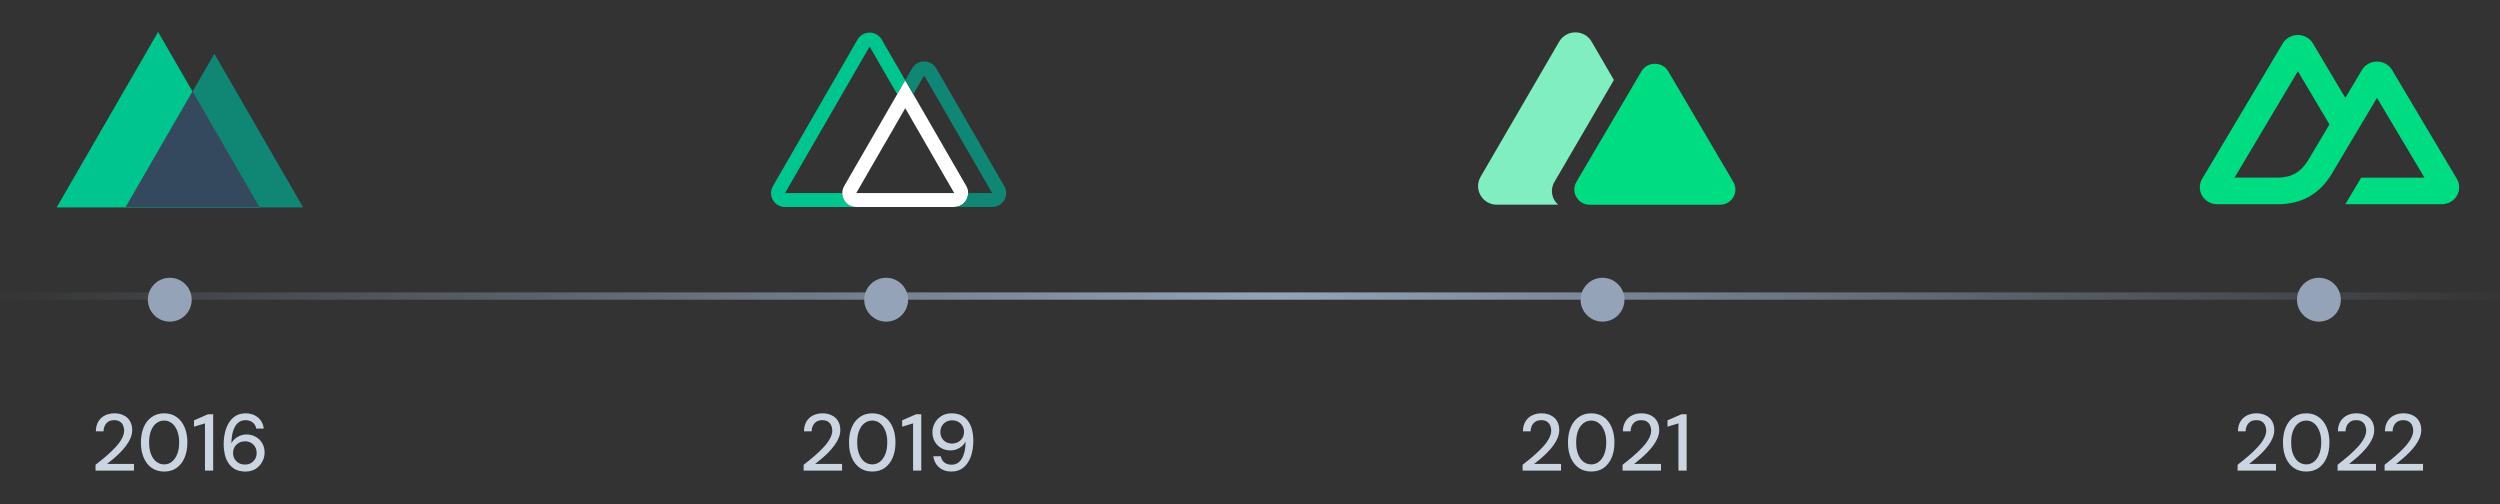 <svg width="342" height="69" viewBox="0 0 342 69" fill="none" xmlns="http://www.w3.org/2000/svg">
<rect x="0" y="0" width="342" height="69" fill="#333333" stroke="none"/>
<g clip-path="url(#clip0_3872_1358)">
<path fill-rule="evenodd" clip-rule="evenodd" d="M21.627 4.37L35.5 28.37H7.755L21.627 4.37Z" fill="#00C58E"/>
<path fill-rule="evenodd" clip-rule="evenodd" d="M29.326 7.353L41.465 28.37H17.188L29.326 7.353Z" fill="#108775"/>
<path fill-rule="evenodd" clip-rule="evenodd" d="M26.34 12.487L35.499 28.334H17.188L26.34 12.487Z" fill="#35495E"/>
</g>
<path d="M13.069 64.375V63.583C13.583 63.187 14.074 62.787 14.543 62.384C15.013 61.981 15.431 61.581 15.797 61.185C16.171 60.782 16.461 60.389 16.666 60.008C16.879 59.619 16.985 59.249 16.985 58.897C16.985 58.648 16.938 58.417 16.842 58.204C16.754 57.991 16.611 57.819 16.413 57.687C16.215 57.548 15.951 57.478 15.621 57.478C15.299 57.478 15.031 57.548 14.818 57.687C14.606 57.826 14.444 58.013 14.334 58.248C14.224 58.475 14.169 58.728 14.169 59.007H13.113C13.121 58.479 13.234 58.032 13.454 57.665C13.674 57.298 13.975 57.02 14.356 56.829C14.738 56.638 15.167 56.543 15.643 56.543C16.135 56.543 16.56 56.635 16.919 56.818C17.286 56.994 17.572 57.254 17.777 57.599C17.983 57.944 18.085 58.358 18.085 58.842C18.085 59.194 18.012 59.546 17.865 59.898C17.726 60.243 17.535 60.58 17.293 60.91C17.051 61.24 16.78 61.559 16.479 61.867C16.186 62.168 15.878 62.454 15.555 62.725C15.24 62.996 14.939 63.242 14.653 63.462H18.327V64.375H13.069ZM22.465 64.507C21.805 64.507 21.237 64.342 20.76 64.012C20.283 63.675 19.917 63.209 19.66 62.615C19.403 62.014 19.275 61.317 19.275 60.525C19.275 59.733 19.403 59.04 19.66 58.446C19.917 57.845 20.283 57.379 20.76 57.049C21.237 56.712 21.805 56.543 22.465 56.543C23.125 56.543 23.69 56.712 24.159 57.049C24.628 57.379 24.991 57.845 25.248 58.446C25.505 59.04 25.633 59.733 25.633 60.525C25.633 61.317 25.505 62.014 25.248 62.615C24.991 63.209 24.628 63.675 24.159 64.012C23.69 64.342 23.125 64.507 22.465 64.507ZM22.465 63.528C22.861 63.528 23.209 63.407 23.51 63.165C23.818 62.923 24.06 62.578 24.236 62.131C24.419 61.684 24.511 61.148 24.511 60.525C24.511 59.894 24.419 59.359 24.236 58.919C24.06 58.472 23.818 58.131 23.51 57.896C23.209 57.654 22.861 57.533 22.465 57.533C22.062 57.533 21.702 57.654 21.387 57.896C21.079 58.131 20.837 58.472 20.661 58.919C20.485 59.359 20.397 59.894 20.397 60.525C20.397 61.148 20.485 61.684 20.661 62.131C20.837 62.578 21.079 62.923 21.387 63.165C21.702 63.407 22.062 63.528 22.465 63.528ZM28.04 64.375V57.918L26.544 58.369V57.5L28.447 56.675H29.162V64.375H28.04ZM33.591 64.507C33.027 64.507 32.554 64.404 32.172 64.199C31.791 63.986 31.483 63.704 31.248 63.352C31.021 63 30.856 62.604 30.753 62.164C30.651 61.724 30.599 61.273 30.599 60.811C30.599 59.96 30.717 59.216 30.951 58.578C31.186 57.94 31.523 57.441 31.963 57.082C32.411 56.723 32.95 56.543 33.58 56.543C34.079 56.543 34.508 56.638 34.867 56.829C35.227 57.02 35.509 57.273 35.714 57.588C35.92 57.903 36.041 58.252 36.077 58.633H35.054C34.988 58.266 34.823 57.984 34.559 57.786C34.303 57.581 33.973 57.478 33.569 57.478C33.203 57.478 32.876 57.592 32.59 57.819C32.312 58.046 32.092 58.387 31.93 58.842C31.769 59.289 31.677 59.865 31.655 60.569C31.655 60.576 31.655 60.587 31.655 60.602C31.655 60.617 31.655 60.631 31.655 60.646C31.765 60.426 31.919 60.224 32.117 60.041C32.323 59.858 32.565 59.711 32.843 59.601C33.122 59.491 33.426 59.436 33.756 59.436C34.189 59.436 34.589 59.539 34.955 59.744C35.329 59.942 35.63 60.228 35.857 60.602C36.085 60.976 36.198 61.412 36.198 61.911C36.198 62.358 36.088 62.78 35.868 63.176C35.656 63.572 35.355 63.895 34.966 64.144C34.578 64.386 34.119 64.507 33.591 64.507ZM33.514 63.55C33.822 63.55 34.094 63.484 34.328 63.352C34.57 63.213 34.761 63.026 34.9 62.791C35.04 62.549 35.109 62.27 35.109 61.955C35.109 61.64 35.04 61.365 34.9 61.13C34.761 60.888 34.57 60.701 34.328 60.569C34.086 60.437 33.815 60.371 33.514 60.371C33.206 60.371 32.928 60.441 32.678 60.58C32.436 60.719 32.242 60.91 32.095 61.152C31.956 61.387 31.886 61.658 31.886 61.966C31.886 62.274 31.956 62.549 32.095 62.791C32.242 63.026 32.436 63.213 32.678 63.352C32.928 63.484 33.206 63.55 33.514 63.55Z" fill="#CBD5E1"/>
<g clip-path="url(#clip1_3872_1358)">
<g clip-path="url(#clip2_3872_1358)">
<path d="M123.837 10.986L122.735 12.896L118.965 6.365L107.39 26.41H115.227C115.227 27.464 116.082 28.319 117.136 28.319H107.39C106.708 28.319 106.078 27.955 105.737 27.364C105.397 26.773 105.397 26.046 105.738 25.455L117.312 5.411C117.653 4.82 118.283 4.456 118.965 4.456C119.647 4.456 120.277 4.82 120.618 5.411L123.837 10.986Z" fill="#00C58E"/>
<path d="M132.192 25.454L124.939 12.894L123.837 10.985L122.735 12.894L115.483 25.454C115.142 26.045 115.142 26.772 115.483 27.363C115.824 27.953 116.454 28.317 117.136 28.317H130.537C131.219 28.317 131.849 27.954 132.19 27.363C132.531 26.773 132.532 26.045 132.19 25.454H132.192ZM117.136 26.409L123.837 14.803L130.537 26.409L117.136 26.409Z" fill="white"/>
<path d="M137.378 27.362C137.037 27.952 136.407 28.316 135.725 28.316H130.537C131.591 28.316 132.446 27.461 132.446 26.407H135.721L126.429 10.313L124.94 12.893L123.837 10.984L124.776 9.359C125.117 8.768 125.747 8.404 126.429 8.404C127.111 8.404 127.741 8.768 128.082 9.359L137.378 25.453C137.719 26.043 137.719 26.771 137.378 27.362Z" fill="#108775"/>
</g>
</g>
<path d="M109.938 64.375V63.583C110.451 63.187 110.943 62.787 111.412 62.384C111.881 61.981 112.299 61.581 112.666 61.185C113.04 60.782 113.33 60.389 113.535 60.008C113.748 59.619 113.854 59.249 113.854 58.897C113.854 58.648 113.806 58.417 113.711 58.204C113.623 57.991 113.48 57.819 113.282 57.687C113.084 57.548 112.82 57.478 112.49 57.478C112.167 57.478 111.9 57.548 111.687 57.687C111.474 57.826 111.313 58.013 111.203 58.248C111.093 58.475 111.038 58.728 111.038 59.007H109.982C109.989 58.479 110.103 58.032 110.323 57.665C110.543 57.298 110.844 57.02 111.225 56.829C111.606 56.638 112.035 56.543 112.512 56.543C113.003 56.543 113.429 56.635 113.788 56.818C114.155 56.994 114.441 57.254 114.646 57.599C114.851 57.944 114.954 58.358 114.954 58.842C114.954 59.194 114.881 59.546 114.734 59.898C114.595 60.243 114.404 60.58 114.162 60.91C113.92 61.24 113.649 61.559 113.348 61.867C113.055 62.168 112.747 62.454 112.424 62.725C112.109 62.996 111.808 63.242 111.522 63.462H115.196V64.375H109.938ZM119.333 64.507C118.673 64.507 118.105 64.342 117.628 64.012C117.152 63.675 116.785 63.209 116.528 62.615C116.272 62.014 116.143 61.317 116.143 60.525C116.143 59.733 116.272 59.04 116.528 58.446C116.785 57.845 117.152 57.379 117.628 57.049C118.105 56.712 118.673 56.543 119.333 56.543C119.993 56.543 120.558 56.712 121.027 57.049C121.497 57.379 121.86 57.845 122.116 58.446C122.373 59.04 122.501 59.733 122.501 60.525C122.501 61.317 122.373 62.014 122.116 62.615C121.86 63.209 121.497 63.675 121.027 64.012C120.558 64.342 119.993 64.507 119.333 64.507ZM119.333 63.528C119.729 63.528 120.078 63.407 120.378 63.165C120.686 62.923 120.928 62.578 121.104 62.131C121.288 61.684 121.379 61.148 121.379 60.525C121.379 59.894 121.288 59.359 121.104 58.919C120.928 58.472 120.686 58.131 120.378 57.896C120.078 57.654 119.729 57.533 119.333 57.533C118.93 57.533 118.571 57.654 118.255 57.896C117.947 58.131 117.705 58.472 117.529 58.919C117.353 59.359 117.265 59.894 117.265 60.525C117.265 61.148 117.353 61.684 117.529 62.131C117.705 62.578 117.947 62.923 118.255 63.165C118.571 63.407 118.93 63.528 119.333 63.528ZM124.909 64.375V57.918L123.413 58.369V57.5L125.316 56.675H126.031V64.375H124.909ZM130.174 64.507C129.675 64.507 129.246 64.412 128.887 64.221C128.535 64.03 128.256 63.777 128.051 63.462C127.853 63.139 127.728 62.791 127.677 62.417H128.7C128.773 62.784 128.938 63.07 129.195 63.275C129.459 63.473 129.789 63.572 130.185 63.572C130.551 63.572 130.87 63.466 131.142 63.253C131.42 63.033 131.64 62.703 131.802 62.263C131.97 61.823 132.066 61.266 132.088 60.591C132.095 60.562 132.099 60.532 132.099 60.503C132.099 60.466 132.099 60.433 132.099 60.404C131.989 60.624 131.831 60.826 131.626 61.009C131.428 61.192 131.189 61.339 130.911 61.449C130.639 61.559 130.335 61.614 129.998 61.614C129.572 61.614 129.173 61.515 128.799 61.317C128.425 61.112 128.124 60.822 127.897 60.448C127.669 60.074 127.556 59.638 127.556 59.139C127.556 58.692 127.662 58.27 127.875 57.874C128.087 57.478 128.388 57.159 128.777 56.917C129.173 56.668 129.635 56.543 130.163 56.543C130.727 56.543 131.2 56.649 131.582 56.862C131.963 57.067 132.267 57.346 132.495 57.698C132.729 58.05 132.898 58.446 133.001 58.886C133.103 59.326 133.155 59.777 133.155 60.239C133.155 61.082 133.037 61.827 132.803 62.472C132.568 63.11 132.231 63.609 131.791 63.968C131.351 64.327 130.812 64.507 130.174 64.507ZM130.24 60.679C130.548 60.679 130.826 60.609 131.076 60.47C131.325 60.331 131.519 60.144 131.659 59.909C131.805 59.667 131.879 59.392 131.879 59.084C131.879 58.769 131.805 58.494 131.659 58.259C131.519 58.017 131.325 57.83 131.076 57.698C130.826 57.566 130.548 57.5 130.24 57.5C129.939 57.5 129.668 57.57 129.426 57.709C129.184 57.841 128.993 58.028 128.854 58.27C128.714 58.505 128.645 58.78 128.645 59.095C128.645 59.41 128.714 59.689 128.854 59.931C128.993 60.166 129.184 60.349 129.426 60.481C129.668 60.613 129.939 60.679 130.24 60.679Z" fill="#CBD5E1"/>
<g clip-path="url(#clip3_3872_1358)">
<path fill-rule="evenodd" clip-rule="evenodd" d="M217.735 5.701C216.748 4.005 214.282 4.005 213.295 5.701L202.544 24.186C201.558 25.883 202.791 28.003 204.764 28.003H213.155C212.313 27.266 212.002 25.992 212.639 24.899L220.782 10.941L217.735 5.701Z" fill="#80EEC0"/>
<path d="M224.547 9.762C225.363 8.374 227.404 8.374 228.22 9.762L237.118 24.886C237.934 26.274 236.914 28.009 235.281 28.009H217.486C215.853 28.009 214.833 26.274 215.649 24.886L224.547 9.762Z" fill="#00DC82"/>
</g>
<path d="M208.291 64.375V63.583C208.805 63.187 209.296 62.787 209.765 62.384C210.235 61.981 210.653 61.581 211.019 61.185C211.393 60.782 211.683 60.389 211.888 60.008C212.101 59.619 212.207 59.249 212.207 58.897C212.207 58.648 212.16 58.417 212.064 58.204C211.976 57.991 211.833 57.819 211.635 57.687C211.437 57.548 211.173 57.478 210.843 57.478C210.521 57.478 210.253 57.548 210.04 57.687C209.828 57.826 209.666 58.013 209.556 58.248C209.446 58.475 209.391 58.728 209.391 59.007H208.335C208.343 58.479 208.456 58.032 208.676 57.665C208.896 57.298 209.197 57.02 209.578 56.829C209.96 56.638 210.389 56.543 210.865 56.543C211.357 56.543 211.782 56.635 212.141 56.818C212.508 56.994 212.794 57.254 212.999 57.599C213.205 57.944 213.307 58.358 213.307 58.842C213.307 59.194 213.234 59.546 213.087 59.898C212.948 60.243 212.757 60.58 212.515 60.91C212.273 61.24 212.002 61.559 211.701 61.867C211.408 62.168 211.1 62.454 210.777 62.725C210.462 62.996 210.161 63.242 209.875 63.462H213.549V64.375H208.291ZM217.687 64.507C217.027 64.507 216.459 64.342 215.982 64.012C215.505 63.675 215.139 63.209 214.882 62.615C214.625 62.014 214.497 61.317 214.497 60.525C214.497 59.733 214.625 59.04 214.882 58.446C215.139 57.845 215.505 57.379 215.982 57.049C216.459 56.712 217.027 56.543 217.687 56.543C218.347 56.543 218.912 56.712 219.381 57.049C219.85 57.379 220.213 57.845 220.47 58.446C220.727 59.04 220.855 59.733 220.855 60.525C220.855 61.317 220.727 62.014 220.47 62.615C220.213 63.209 219.85 63.675 219.381 64.012C218.912 64.342 218.347 64.507 217.687 64.507ZM217.687 63.528C218.083 63.528 218.431 63.407 218.732 63.165C219.04 62.923 219.282 62.578 219.458 62.131C219.641 61.684 219.733 61.148 219.733 60.525C219.733 59.894 219.641 59.359 219.458 58.919C219.282 58.472 219.04 58.131 218.732 57.896C218.431 57.654 218.083 57.533 217.687 57.533C217.284 57.533 216.924 57.654 216.609 57.896C216.301 58.131 216.059 58.472 215.883 58.919C215.707 59.359 215.619 59.894 215.619 60.525C215.619 61.148 215.707 61.684 215.883 62.131C216.059 62.578 216.301 62.923 216.609 63.165C216.924 63.407 217.284 63.528 217.687 63.528ZM221.966 64.375V63.583C222.479 63.187 222.971 62.787 223.44 62.384C223.909 61.981 224.327 61.581 224.694 61.185C225.068 60.782 225.358 60.389 225.563 60.008C225.776 59.619 225.882 59.249 225.882 58.897C225.882 58.648 225.834 58.417 225.739 58.204C225.651 57.991 225.508 57.819 225.31 57.687C225.112 57.548 224.848 57.478 224.518 57.478C224.195 57.478 223.928 57.548 223.715 57.687C223.502 57.826 223.341 58.013 223.231 58.248C223.121 58.475 223.066 58.728 223.066 59.007H222.01C222.017 58.479 222.131 58.032 222.351 57.665C222.571 57.298 222.872 57.02 223.253 56.829C223.634 56.638 224.063 56.543 224.54 56.543C225.031 56.543 225.457 56.635 225.816 56.818C226.183 56.994 226.469 57.254 226.674 57.599C226.879 57.944 226.982 58.358 226.982 58.842C226.982 59.194 226.909 59.546 226.762 59.898C226.623 60.243 226.432 60.58 226.19 60.91C225.948 61.24 225.677 61.559 225.376 61.867C225.083 62.168 224.775 62.454 224.452 62.725C224.137 62.996 223.836 63.242 223.55 63.462H227.224V64.375H221.966ZM229.611 64.375V57.918L228.115 58.369V57.5L230.018 56.675H230.733V64.375H229.611Z" fill="#CBD5E1"/>
<path d="M320.84 27.938H334.032C334.451 27.938 334.862 27.831 335.225 27.628C335.588 27.424 335.889 27.132 336.099 26.78C336.308 26.428 336.418 26.029 336.418 25.622C336.418 25.216 336.307 24.817 336.098 24.465L327.239 9.581C327.029 9.229 326.728 8.937 326.365 8.734C326.002 8.531 325.591 8.424 325.172 8.424C324.753 8.424 324.342 8.531 323.979 8.734C323.616 8.937 323.315 9.229 323.105 9.581L320.84 13.389L316.411 5.943C316.202 5.591 315.9 5.298 315.538 5.095C315.175 4.892 314.763 4.785 314.344 4.785C313.925 4.785 313.514 4.892 313.151 5.095C312.788 5.298 312.487 5.591 312.277 5.943L301.253 24.465C301.043 24.817 300.933 25.216 300.933 25.622C300.932 26.029 301.043 26.428 301.252 26.78C301.461 27.132 301.763 27.424 302.126 27.628C302.488 27.831 302.9 27.938 303.319 27.938H311.599C314.88 27.938 317.3 26.54 318.965 23.813L323.006 17.023L325.171 13.389L331.669 24.304H323.006L320.84 27.938ZM311.464 24.3L305.686 24.299L314.348 9.747L318.67 17.023L315.776 21.886C314.671 23.656 313.415 24.3 311.464 24.3Z" fill="#00DC82"/>
<path d="M306.103 64.375V63.583C306.616 63.187 307.108 62.787 307.577 62.384C308.046 61.981 308.464 61.581 308.831 61.185C309.205 60.782 309.495 60.389 309.7 60.008C309.913 59.619 310.019 59.249 310.019 58.897C310.019 58.648 309.971 58.417 309.876 58.204C309.788 57.991 309.645 57.819 309.447 57.687C309.249 57.548 308.985 57.478 308.655 57.478C308.332 57.478 308.065 57.548 307.852 57.687C307.639 57.826 307.478 58.013 307.368 58.248C307.258 58.475 307.203 58.728 307.203 59.007H306.147C306.154 58.479 306.268 58.032 306.488 57.665C306.708 57.298 307.009 57.02 307.39 56.829C307.771 56.638 308.2 56.543 308.677 56.543C309.168 56.543 309.594 56.635 309.953 56.818C310.32 56.994 310.606 57.254 310.811 57.599C311.016 57.944 311.119 58.358 311.119 58.842C311.119 59.194 311.046 59.546 310.899 59.898C310.76 60.243 310.569 60.58 310.327 60.91C310.085 61.24 309.814 61.559 309.513 61.867C309.22 62.168 308.912 62.454 308.589 62.725C308.274 62.996 307.973 63.242 307.687 63.462H311.361V64.375H306.103ZM315.499 64.507C314.839 64.507 314.27 64.342 313.794 64.012C313.317 63.675 312.95 63.209 312.694 62.615C312.437 62.014 312.309 61.317 312.309 60.525C312.309 59.733 312.437 59.04 312.694 58.446C312.95 57.845 313.317 57.379 313.794 57.049C314.27 56.712 314.839 56.543 315.499 56.543C316.159 56.543 316.723 56.712 317.193 57.049C317.662 57.379 318.025 57.845 318.282 58.446C318.538 59.04 318.667 59.733 318.667 60.525C318.667 61.317 318.538 62.014 318.282 62.615C318.025 63.209 317.662 63.675 317.193 64.012C316.723 64.342 316.159 64.507 315.499 64.507ZM315.499 63.528C315.895 63.528 316.243 63.407 316.544 63.165C316.852 62.923 317.094 62.578 317.27 62.131C317.453 61.684 317.545 61.148 317.545 60.525C317.545 59.894 317.453 59.359 317.27 58.919C317.094 58.472 316.852 58.131 316.544 57.896C316.243 57.654 315.895 57.533 315.499 57.533C315.095 57.533 314.736 57.654 314.421 57.896C314.113 58.131 313.871 58.472 313.695 58.919C313.519 59.359 313.431 59.894 313.431 60.525C313.431 61.148 313.519 61.684 313.695 62.131C313.871 62.578 314.113 62.923 314.421 63.165C314.736 63.407 315.095 63.528 315.499 63.528ZM319.778 64.375V63.583C320.291 63.187 320.782 62.787 321.252 62.384C321.721 61.981 322.139 61.581 322.506 61.185C322.88 60.782 323.169 60.389 323.375 60.008C323.587 59.619 323.694 59.249 323.694 58.897C323.694 58.648 323.646 58.417 323.551 58.204C323.463 57.991 323.32 57.819 323.122 57.687C322.924 57.548 322.66 57.478 322.33 57.478C322.007 57.478 321.739 57.548 321.527 57.687C321.314 57.826 321.153 58.013 321.043 58.248C320.933 58.475 320.878 58.728 320.878 59.007H319.822C319.829 58.479 319.943 58.032 320.163 57.665C320.383 57.298 320.683 57.02 321.065 56.829C321.446 56.638 321.875 56.543 322.352 56.543C322.843 56.543 323.268 56.635 323.628 56.818C323.994 56.994 324.28 57.254 324.486 57.599C324.691 57.944 324.794 58.358 324.794 58.842C324.794 59.194 324.72 59.546 324.574 59.898C324.434 60.243 324.244 60.58 324.002 60.91C323.76 61.24 323.488 61.559 323.188 61.867C322.894 62.168 322.586 62.454 322.264 62.725C321.948 62.996 321.648 63.242 321.362 63.462H325.036V64.375H319.778ZM326.212 64.375V63.583C326.726 63.187 327.217 62.787 327.686 62.384C328.156 61.981 328.574 61.581 328.94 61.185C329.314 60.782 329.604 60.389 329.809 60.008C330.022 59.619 330.128 59.249 330.128 58.897C330.128 58.648 330.081 58.417 329.985 58.204C329.897 57.991 329.754 57.819 329.556 57.687C329.358 57.548 329.094 57.478 328.764 57.478C328.442 57.478 328.174 57.548 327.961 57.687C327.749 57.826 327.587 58.013 327.477 58.248C327.367 58.475 327.312 58.728 327.312 59.007H326.256C326.264 58.479 326.377 58.032 326.597 57.665C326.817 57.298 327.118 57.02 327.499 56.829C327.881 56.638 328.31 56.543 328.786 56.543C329.278 56.543 329.703 56.635 330.062 56.818C330.429 56.994 330.715 57.254 330.92 57.599C331.126 57.944 331.228 58.358 331.228 58.842C331.228 59.194 331.155 59.546 331.008 59.898C330.869 60.243 330.678 60.58 330.436 60.91C330.194 61.24 329.923 61.559 329.622 61.867C329.329 62.168 329.021 62.454 328.698 62.725C328.383 62.996 328.082 63.242 327.796 63.462H331.47V64.375H326.212Z" fill="#CBD5E1"/>
<line y1="40.5" x2="342" y2="40.5" stroke="url(#paint0_linear_3872_1358)"/>
<circle cx="23.226" cy="41" r="3" fill="#94A3B8"/>
<circle cx="121.226" cy="41" r="3" fill="#94A3B8"/>
<circle cx="219.226" cy="41" r="3" fill="#94A3B8"/>
<circle cx="317.226" cy="41" r="3" fill="#94A3B8"/>
<defs>
<linearGradient id="paint0_linear_3872_1358" x1="-1.5" y1="41" x2="344.5" y2="40.997" gradientUnits="userSpaceOnUse">
<stop offset="4.18974e-05" stop-color="#94A3B8" stop-opacity="0"/>
<stop offset="0.51" stop-color="#94A3B8"/>
<stop offset="1" stop-color="#94A3B8" stop-opacity="0"/>
</linearGradient>
<clipPath id="clip0_3872_1358">
<rect width="34.285" height="24" fill="white" transform="translate(7.756 4.375)"/>
</clipPath>
<clipPath id="clip1_3872_1358">
<rect width="32.571" height="24" fill="white" transform="translate(105.481 4.375)"/>
</clipPath>
<clipPath id="clip2_3872_1358">
<rect width="32.215" height="24" fill="white" transform="translate(105.482 4.375)"/>
</clipPath>
<clipPath id="clip3_3872_1358">
<rect width="36" height="24" fill="white" transform="translate(201.62 4.375)"/>
</clipPath>
</defs>
</svg>
